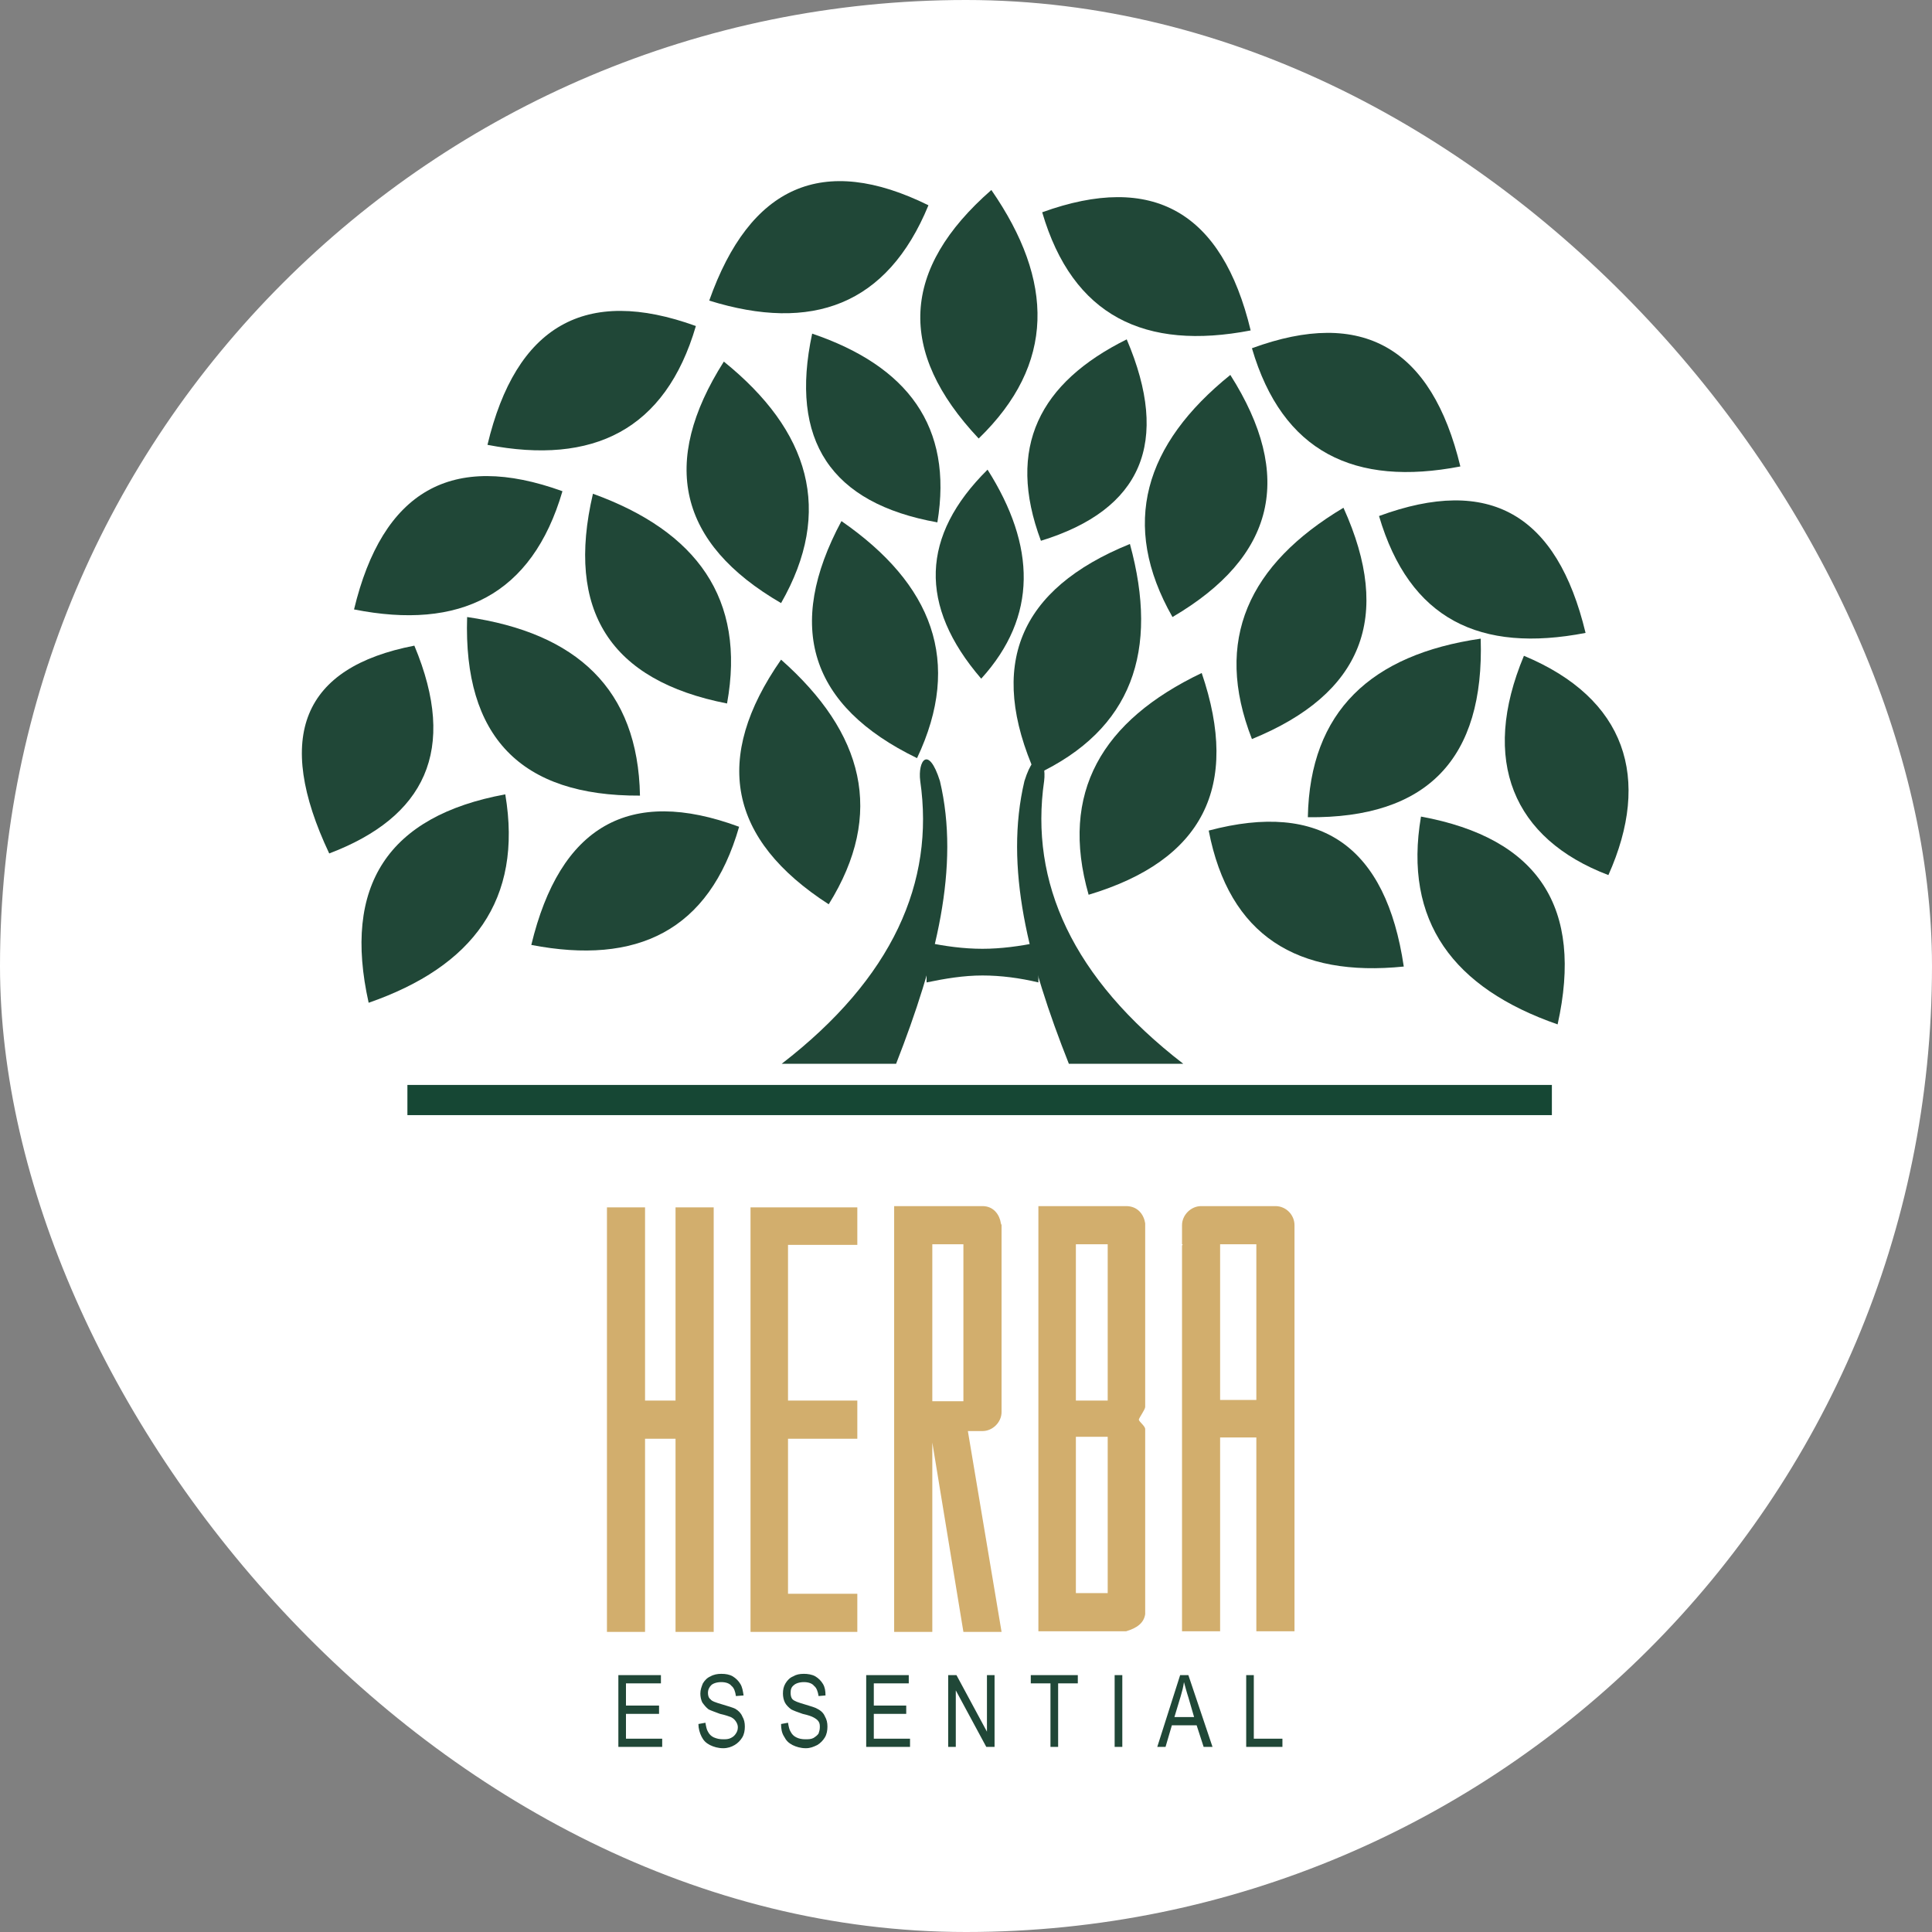 <svg width="32" height="32" viewBox="0 0 32 32" fill="none" xmlns="http://www.w3.org/2000/svg">
<rect x="0" y="0" width="32" height="32" fill="#808080" stroke="none"/>
<rect width="32" height="32" rx="16" fill="white"/>
<path d="M10.242 28.934V27.745H10.947V27.882H10.368V28.25H10.916V28.387H10.368V28.798H10.968V28.934H10.242ZM11.568 28.555L11.684 28.534C11.695 28.598 11.705 28.65 11.726 28.682C11.747 28.724 11.779 28.756 11.821 28.776C11.874 28.798 11.916 28.808 11.979 28.808C12.021 28.808 12.063 28.808 12.105 28.787C12.147 28.766 12.168 28.745 12.189 28.713C12.21 28.682 12.221 28.65 12.221 28.608C12.221 28.576 12.21 28.545 12.189 28.513C12.168 28.482 12.147 28.461 12.105 28.44C12.074 28.429 12.021 28.408 11.926 28.387C11.842 28.355 11.779 28.334 11.737 28.313C11.695 28.282 11.663 28.24 11.632 28.198C11.611 28.155 11.6 28.103 11.6 28.05C11.6 27.987 11.621 27.934 11.642 27.882C11.674 27.829 11.716 27.787 11.768 27.766C11.821 27.735 11.884 27.724 11.947 27.724C12.021 27.724 12.084 27.735 12.137 27.766C12.189 27.798 12.232 27.84 12.263 27.892C12.295 27.945 12.305 28.008 12.316 28.082L12.189 28.092C12.179 28.019 12.158 27.956 12.116 27.924C12.084 27.882 12.021 27.861 11.947 27.861C11.874 27.861 11.81 27.882 11.779 27.913C11.747 27.945 11.726 27.987 11.726 28.04C11.726 28.082 11.737 28.124 11.768 28.145C11.789 28.177 11.853 28.198 11.958 28.229C12.063 28.261 12.137 28.282 12.179 28.303C12.232 28.334 12.274 28.377 12.295 28.429C12.326 28.482 12.337 28.534 12.337 28.598C12.337 28.661 12.326 28.724 12.295 28.776C12.263 28.829 12.221 28.871 12.168 28.903C12.116 28.934 12.053 28.956 11.979 28.956C11.895 28.956 11.821 28.934 11.758 28.903C11.695 28.871 11.653 28.829 11.621 28.766C11.589 28.703 11.568 28.629 11.568 28.555ZM12.937 28.555L13.052 28.534C13.063 28.598 13.073 28.65 13.095 28.682C13.116 28.724 13.147 28.756 13.189 28.776C13.231 28.798 13.284 28.808 13.337 28.808C13.389 28.808 13.431 28.808 13.473 28.787C13.505 28.766 13.537 28.745 13.558 28.713C13.568 28.682 13.579 28.65 13.579 28.608C13.579 28.576 13.579 28.545 13.558 28.513C13.537 28.482 13.505 28.461 13.463 28.44C13.442 28.429 13.389 28.408 13.294 28.387C13.2 28.355 13.147 28.334 13.105 28.313C13.063 28.282 13.021 28.24 13 28.198C12.979 28.155 12.968 28.103 12.968 28.05C12.968 27.987 12.979 27.934 13.01 27.882C13.042 27.829 13.084 27.787 13.137 27.766C13.189 27.735 13.242 27.724 13.316 27.724C13.379 27.724 13.452 27.735 13.505 27.766C13.558 27.798 13.6 27.84 13.631 27.892C13.663 27.945 13.673 28.008 13.673 28.082L13.558 28.092C13.547 28.019 13.526 27.956 13.484 27.924C13.452 27.882 13.389 27.861 13.316 27.861C13.242 27.861 13.179 27.882 13.147 27.913C13.105 27.945 13.095 27.987 13.095 28.04C13.095 28.082 13.105 28.124 13.126 28.145C13.158 28.177 13.221 28.198 13.326 28.229C13.431 28.261 13.505 28.282 13.537 28.303C13.6 28.334 13.642 28.377 13.663 28.429C13.694 28.482 13.705 28.534 13.705 28.598C13.705 28.661 13.694 28.724 13.663 28.776C13.631 28.829 13.589 28.871 13.537 28.903C13.473 28.934 13.421 28.956 13.347 28.956C13.263 28.956 13.189 28.934 13.126 28.903C13.063 28.871 13.021 28.829 12.989 28.766C12.947 28.703 12.937 28.629 12.937 28.555ZM14.347 28.934V27.745H15.052V27.882H14.473V28.25H15.01V28.387H14.473V28.798H15.073V28.934H14.347ZM15.705 28.934V27.745H15.842L16.347 28.682V27.745H16.473V28.934H16.336L15.831 27.998V28.934H15.705ZM17.399 28.934V27.882H17.073V27.745H17.852V27.882H17.526V28.934H17.399ZM18.462 28.934V27.745H18.589V28.934H18.462ZM19.168 28.934L19.547 27.745H19.683L20.083 28.934H19.936L19.82 28.576H19.41L19.305 28.934H19.168ZM19.452 28.44H19.778L19.683 28.113C19.652 28.019 19.631 27.934 19.61 27.861C19.599 27.945 19.578 28.019 19.557 28.092L19.452 28.44ZM20.641 28.934V27.745H20.767V28.798H21.241V28.934H20.641Z" fill="#204737"/>
<path fill-rule="evenodd" clip-rule="evenodd" d="M19.578 20.609V20.293C19.578 20.125 19.725 19.977 19.894 19.977H21.125C21.304 19.977 21.441 20.125 21.441 20.293V20.609C21.441 20.619 21.441 20.63 21.441 20.64V23.188V23.809V27.019H20.809V23.809H20.209V27.019H19.578V23.809V23.188V20.63C19.578 20.63 19.588 20.619 19.588 20.609H19.578ZM15.957 22.314V20.609H15.442V22.314V23.209H15.957V22.314ZM14.81 22.314V20.177V19.977H15.442H15.957H16.273C16.462 19.977 16.557 20.125 16.578 20.262C16.578 20.272 16.589 20.283 16.589 20.293V22.314V23.388C16.589 23.556 16.442 23.703 16.273 23.703H16.031L16.589 27.029H15.957L15.442 23.893V27.029H14.81V22.314ZM18.347 23.198V20.609H17.82V23.198H18.347ZM18.347 23.798V26.387H17.82V23.798H18.347ZM18.347 27.019H18.652C18.831 26.966 18.947 26.882 18.968 26.735C18.968 26.724 18.968 26.714 18.968 26.703V23.672C18.968 23.619 18.873 23.556 18.862 23.514C18.873 23.472 18.968 23.346 18.968 23.303V20.293C18.968 20.283 18.968 20.272 18.968 20.262C18.947 20.125 18.852 19.977 18.652 19.977H18.347H17.82H17.199V20.177V26.819V27.019H17.82H18.347ZM12.431 19.998H13.052H14.2V20.619H13.052V23.198H14.2V23.83H13.052V26.398H14.2V27.029H13.052H12.431V26.398V23.83V23.198V20.619V19.998ZM10.684 23.198H11.189V19.998H11.821V23.198V23.83V27.029H11.189V23.83H10.684V27.029H10.053V23.83V23.198V19.998H10.684V23.198ZM20.809 23.188V20.609H20.209V23.188H20.809Z" fill="#D2AE6D"/>
<path fill-rule="evenodd" clip-rule="evenodd" d="M11.747 4.979C12.421 3.074 13.631 2.537 15.378 3.4C14.694 5.063 13.442 5.505 11.747 4.979Z" fill="#204737"/>
<path fill-rule="evenodd" clip-rule="evenodd" d="M8.074 7.368C8.547 5.389 9.695 4.737 11.526 5.4C11.021 7.126 9.821 7.705 8.074 7.368Z" fill="#204737"/>
<path fill-rule="evenodd" clip-rule="evenodd" d="M5.864 10.094C6.337 8.126 7.485 7.473 9.316 8.136C8.811 9.863 7.611 10.441 5.864 10.094Z" fill="#204737"/>
<path fill-rule="evenodd" clip-rule="evenodd" d="M5.453 14.136C4.537 12.199 5.011 11.052 6.863 10.694C7.59 12.431 7.032 13.536 5.453 14.136Z" fill="#204737"/>
<path fill-rule="evenodd" clip-rule="evenodd" d="M6.106 16.609C5.674 14.673 6.421 13.515 8.369 13.157C8.663 14.904 7.832 16.009 6.106 16.609Z" fill="#204737"/>
<path fill-rule="evenodd" clip-rule="evenodd" d="M7.737 10.22C7.674 12.199 8.621 13.188 10.6 13.178C10.568 11.41 9.547 10.483 7.737 10.22Z" fill="#204737"/>
<path fill-rule="evenodd" clip-rule="evenodd" d="M9.821 8.178C9.368 10.115 10.105 11.273 12.042 11.652C12.358 9.915 11.537 8.799 9.821 8.178Z" fill="#204737"/>
<path fill-rule="evenodd" clip-rule="evenodd" d="M11.989 5.989C10.926 7.663 11.232 8.999 12.937 9.989C13.81 8.463 13.41 7.136 11.989 5.989Z" fill="#204737"/>
<path fill-rule="evenodd" clip-rule="evenodd" d="M16.42 3.147C14.926 4.453 14.852 5.821 16.21 7.263C17.483 6.031 17.462 4.653 16.42 3.147Z" fill="#204737"/>
<path fill-rule="evenodd" clip-rule="evenodd" d="M12.937 10.926C11.8 12.557 12.063 13.904 13.726 14.978C14.663 13.473 14.305 12.136 12.937 10.926Z" fill="#204737"/>
<path fill-rule="evenodd" clip-rule="evenodd" d="M8.8 15.651C9.274 13.683 10.421 13.02 12.242 13.694C11.747 15.42 10.547 15.988 8.8 15.651Z" fill="#204737"/>
<path fill-rule="evenodd" clip-rule="evenodd" d="M13.937 8.631C13 10.378 13.41 11.694 15.189 12.557C15.947 10.957 15.442 9.673 13.937 8.631Z" fill="#204737"/>
<path fill-rule="evenodd" clip-rule="evenodd" d="M24.188 7.726C23.714 5.758 22.567 5.095 20.736 5.768C21.241 7.494 22.441 8.063 24.188 7.726Z" fill="#204737"/>
<path fill-rule="evenodd" clip-rule="evenodd" d="M26.262 10.483C25.788 8.515 24.672 7.873 22.841 8.547C23.346 10.262 24.514 10.82 26.262 10.483Z" fill="#204737"/>
<path fill-rule="evenodd" clip-rule="evenodd" d="M26.64 14.494C27.356 12.894 26.935 11.568 25.241 10.862C24.514 12.599 25.062 13.894 26.64 14.494Z" fill="#204737"/>
<path fill-rule="evenodd" clip-rule="evenodd" d="M25.799 16.967C26.23 15.03 25.483 13.883 23.536 13.525C23.241 15.262 24.073 16.367 25.799 16.967Z" fill="#204737"/>
<path fill-rule="evenodd" clip-rule="evenodd" d="M24.525 10.578C24.588 12.568 23.641 13.557 21.662 13.536C21.694 11.778 22.715 10.841 24.525 10.578Z" fill="#204737"/>
<path fill-rule="evenodd" clip-rule="evenodd" d="M22.252 8.41C23.072 10.22 22.567 11.494 20.736 12.241C20.094 10.599 20.683 9.347 22.252 8.41Z" fill="#204737"/>
<path fill-rule="evenodd" clip-rule="evenodd" d="M20.378 6.21C21.441 7.884 21.125 9.22 19.42 10.22C18.546 8.684 18.957 7.357 20.378 6.21Z" fill="#204737"/>
<path fill-rule="evenodd" clip-rule="evenodd" d="M19.904 11.147C20.546 13.031 19.925 14.252 18.031 14.82C17.547 13.125 18.252 11.936 19.904 11.147Z" fill="#204737"/>
<path fill-rule="evenodd" clip-rule="evenodd" d="M23.251 16.009C22.957 14.02 21.883 13.262 20.02 13.757C20.357 15.504 21.494 16.188 23.251 16.009Z" fill="#204737"/>
<path fill-rule="evenodd" clip-rule="evenodd" d="M18.715 9.01C16.873 9.757 16.347 11.02 17.157 12.831C18.757 12.083 19.199 10.778 18.715 9.01Z" fill="#204737"/>
<path fill-rule="evenodd" clip-rule="evenodd" d="M18.662 5.621C19.389 7.326 18.915 8.442 17.241 8.957C16.662 7.41 17.22 6.337 18.662 5.621Z" fill="#204737"/>
<path fill-rule="evenodd" clip-rule="evenodd" d="M13.452 5.526C13.073 7.294 13.758 8.336 15.526 8.652C15.789 7.063 15.031 6.063 13.452 5.526Z" fill="#204737"/>
<path fill-rule="evenodd" clip-rule="evenodd" d="M20.715 5.473C20.241 3.505 19.094 2.853 17.262 3.516C17.768 5.242 18.968 5.81 20.715 5.473Z" fill="#204737"/>
<path fill-rule="evenodd" clip-rule="evenodd" d="M16.357 7.779C15.252 8.873 15.21 10.031 16.252 11.241C17.189 10.21 17.157 9.042 16.357 7.779Z" fill="#204737"/>
<path d="M6.748 18.22H25.704" stroke="#164734" stroke-width="0.5"/>
<path fill-rule="evenodd" clip-rule="evenodd" d="M15.347 15.609C15.652 15.672 15.957 15.715 16.273 15.715C16.578 15.715 16.894 15.672 17.199 15.609C17.199 15.715 17.199 15.83 17.199 15.936C17.199 16.051 17.199 16.157 17.199 16.272C16.894 16.199 16.578 16.157 16.273 16.157C15.957 16.157 15.652 16.209 15.347 16.272C15.347 16.157 15.347 16.051 15.347 15.936C15.347 15.83 15.347 15.715 15.347 15.609Z" fill="#204737"/>
<path fill-rule="evenodd" clip-rule="evenodd" d="M14.842 17.62H12.947C14.789 16.199 15.484 14.609 15.242 12.936C15.199 12.599 15.378 12.336 15.568 12.936C15.905 14.357 15.505 15.925 14.842 17.62Z" fill="#204737"/>
<path fill-rule="evenodd" clip-rule="evenodd" d="M17.704 17.62H19.599C17.757 16.199 17.052 14.609 17.294 12.936C17.336 12.599 17.157 12.336 16.968 12.936C16.631 14.357 17.031 15.925 17.704 17.62Z" fill="#204737"/>
</svg>
